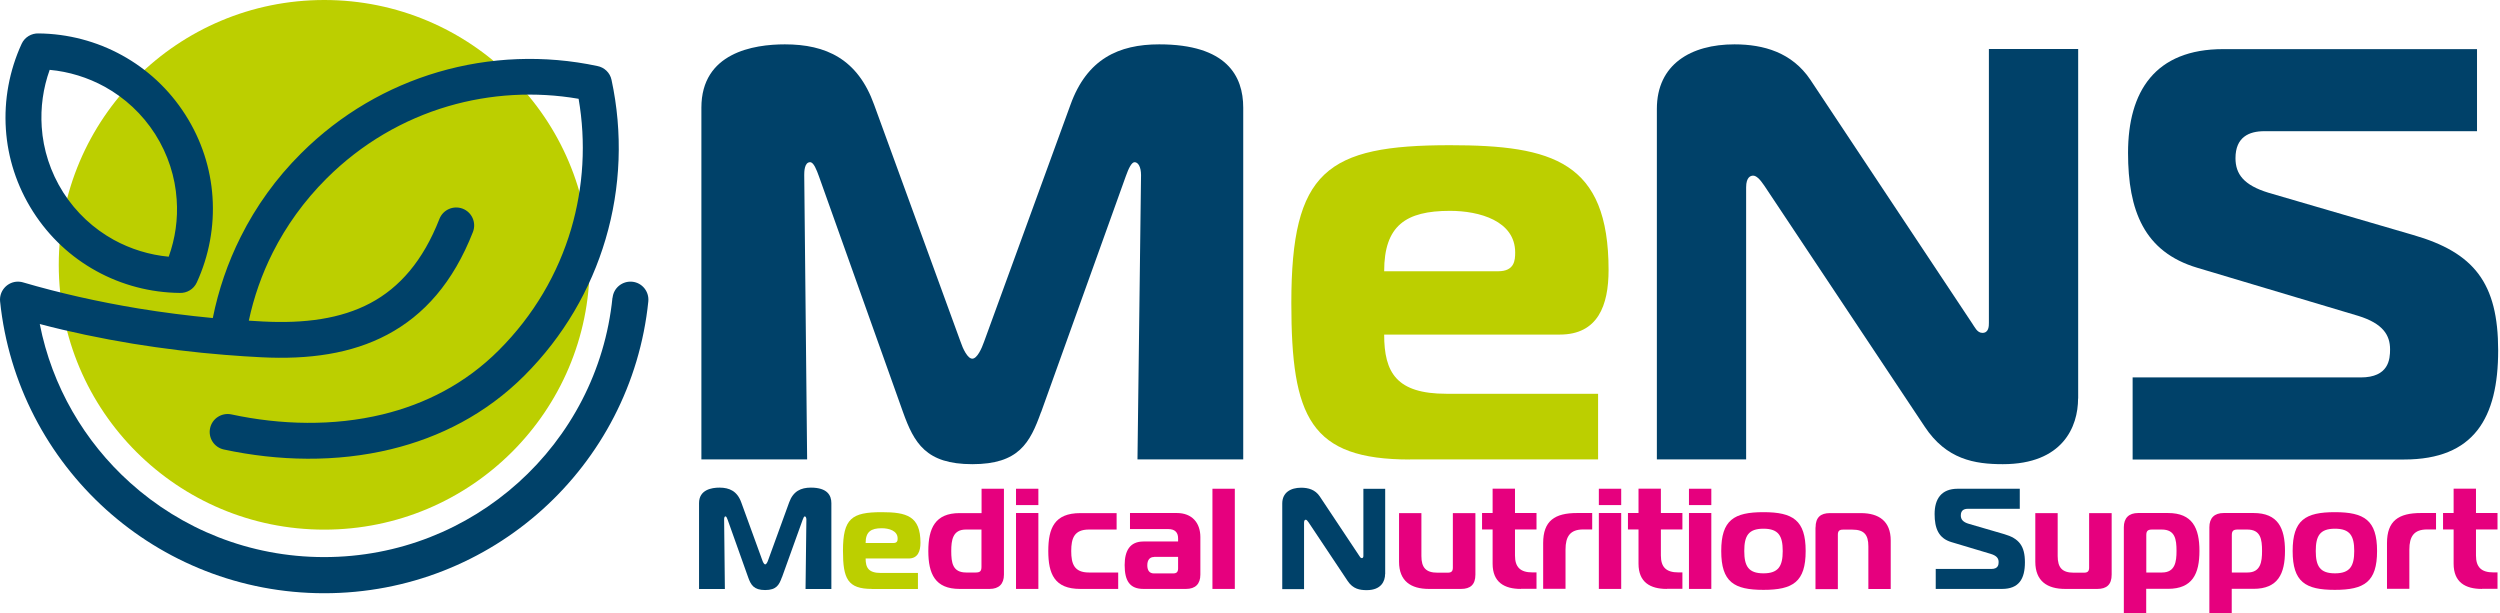<svg width="212" height="52" viewBox="0 0 212 52" fill="none" xmlns="http://www.w3.org/2000/svg">
<path d="M66.302 48.959C66.072 49.601 65.842 50.036 64.882 50.036C63.922 50.036 63.675 49.601 63.445 48.959L61.708 44.082C61.66 43.947 61.596 43.789 61.525 43.789C61.406 43.789 61.406 43.995 61.406 44.058L61.469 49.949H59.279V42.664C59.279 41.524 60.358 41.35 61.009 41.35C61.858 41.35 62.517 41.651 62.858 42.601L64.644 47.51C64.691 47.653 64.787 47.859 64.89 47.859C64.993 47.859 65.088 47.653 65.136 47.51L66.921 42.601C67.263 41.651 67.921 41.35 68.762 41.35C70.159 41.35 70.5 42.007 70.5 42.664V49.949H68.31L68.381 44.058C68.381 43.892 68.318 43.789 68.246 43.789C68.183 43.789 68.127 43.907 68.064 44.082L66.31 48.959H66.302Z" fill="#004169"/>
<path d="M73.945 49.941C71.873 49.941 71.484 49.07 71.484 46.703C71.484 43.971 72.215 43.432 74.77 43.432C76.897 43.432 78.055 43.773 78.055 46.022C78.055 46.75 77.833 47.36 77.047 47.36H73.405C73.405 48.152 73.659 48.587 74.698 48.587H77.841V49.949H73.945V49.941ZM75.77 46.045C76.111 46.045 76.119 45.816 76.119 45.657C76.119 45 75.373 44.794 74.77 44.794C73.857 44.794 73.405 45.095 73.405 46.045H75.77Z" fill="#BCCF00"/>
<path d="M81.372 49.941C79.301 49.941 78.722 48.666 78.722 46.726C78.722 44.786 79.309 43.511 81.372 43.511H83.237V41.445H85.134V48.73C85.134 49.522 84.705 49.941 83.92 49.941H81.38H81.372ZM83.229 44.905H81.904C80.793 44.905 80.666 45.8 80.666 46.726C80.666 47.724 80.785 48.548 81.928 48.548H82.745C83.11 48.548 83.229 48.429 83.229 48.065V44.905Z" fill="#E6007E"/>
<path d="M86.158 42.831V41.445H88.054V42.831H86.158ZM86.158 43.504H88.054V49.941H86.158V43.504Z" fill="#E6007E"/>
<path d="M91.609 49.941C89.419 49.941 88.895 48.666 88.895 46.726C88.895 44.786 89.419 43.512 91.609 43.512H94.689V44.905H92.34C91.102 44.905 90.84 45.634 90.84 46.726C90.84 47.819 91.094 48.548 92.34 48.548H94.823V49.941H91.609Z" fill="#E6007E"/>
<path d="M99.799 43.504C101.077 43.504 101.791 44.327 101.791 45.547V48.73C101.791 49.522 101.363 49.941 100.577 49.941H96.966C95.808 49.941 95.371 49.26 95.371 47.922C95.371 46.711 95.808 45.919 96.966 45.919H99.902V45.642C99.902 45.135 99.609 44.866 99.085 44.866H95.823V43.504H99.799ZM97.863 47.233C97.498 47.233 97.291 47.487 97.291 47.938C97.291 48.35 97.458 48.627 97.855 48.627H99.474C99.775 48.627 99.902 48.508 99.902 48.199V47.225H97.871L97.863 47.233Z" fill="#E6007E"/>
<path d="M102.815 41.445H104.712V49.941H102.815V41.445Z" fill="#E6007E"/>
<path d="M117.456 48.682C117.456 49.268 117.139 50.044 115.901 50.044C115.314 50.044 114.734 49.949 114.282 49.268L110.957 44.28C110.862 44.137 110.79 44.074 110.727 44.074C110.679 44.074 110.584 44.097 110.584 44.319V49.957H108.735V42.696C108.735 41.77 109.441 41.358 110.338 41.358C110.949 41.358 111.528 41.524 111.909 42.086L115.258 47.122C115.322 47.209 115.369 47.328 115.48 47.328C115.615 47.328 115.615 47.186 115.615 47.122V41.453H117.464V48.69L117.456 48.682Z" fill="#004169"/>
<path d="M125.114 48.73C125.114 49.577 124.686 49.941 123.9 49.941H121.17C119.647 49.941 118.639 49.276 118.639 47.637V43.512H120.535V47.154C120.535 48.128 120.916 48.563 121.884 48.563H122.773C123.075 48.563 123.202 48.445 123.202 48.136V43.512H125.114V48.73Z" fill="#E6007E"/>
<path d="M128.971 49.941C127.574 49.941 126.574 49.379 126.574 47.803V44.897H125.678V43.504H126.574V41.437H128.471V43.504H130.296V44.897H128.471V47.106C128.471 48.08 128.908 48.54 129.947 48.54H130.296V49.933H128.971V49.941Z" fill="#E6007E"/>
<path d="M130.86 46.053C130.86 44.161 131.844 43.504 133.74 43.504H135.018V44.897H134.264C133.145 44.897 132.756 45.491 132.756 46.608V49.933H130.86V46.045V46.053Z" fill="#E6007E"/>
<path d="M135.582 42.831V41.445H137.478V42.831H135.582ZM135.582 43.504H137.478V49.941H135.582V43.504Z" fill="#E6007E"/>
<path d="M141.343 49.941C139.946 49.941 138.946 49.379 138.946 47.803V44.897H138.05V43.504H138.946V41.437H140.843V43.504H142.668V44.897H140.843V47.106C140.843 48.08 141.279 48.54 142.319 48.54H142.668V49.933H141.343V49.941Z" fill="#E6007E"/>
<path d="M143.224 42.831V41.445H145.12V42.831H143.224ZM143.224 43.504H145.12V49.941H143.224V43.504Z" fill="#E6007E"/>
<path d="M153.12 46.726C153.12 49.347 152.04 50.02 149.541 50.02C147.041 50.02 145.961 49.355 145.961 46.726C145.961 44.097 147.041 43.432 149.541 43.432C152.04 43.432 153.12 44.113 153.12 46.726ZM149.541 48.619C150.818 48.619 151.175 48.001 151.175 46.726C151.175 45.452 150.826 44.834 149.541 44.834C148.255 44.834 147.914 45.452 147.914 46.726C147.914 48.001 148.263 48.619 149.541 48.619Z" fill="#E6007E"/>
<path d="M153.961 44.723C153.961 43.876 154.389 43.512 155.175 43.512H157.802C159.325 43.512 160.333 44.193 160.333 45.832V49.949H158.437V46.323C158.437 45.349 158.072 44.913 157.095 44.913H156.278C155.977 44.913 155.85 45.032 155.85 45.341V49.957H153.953V44.739L153.961 44.723Z" fill="#E6007E"/>
<path d="M164.15 48.247H168.872C169.459 48.247 169.483 47.867 169.483 47.661C169.483 47.368 169.34 47.13 168.824 46.972L165.491 45.974C164.38 45.65 164.055 44.786 164.055 43.591C164.055 42.316 164.618 41.445 166.023 41.445H171.277V43.147H166.872C166.555 43.147 166.277 43.266 166.277 43.709C166.277 44.034 166.444 44.272 166.96 44.422L169.951 45.293C171.213 45.657 171.713 46.291 171.713 47.684C171.713 49.078 171.213 49.941 169.769 49.941H164.15V48.239V48.247Z" fill="#004169"/>
<path d="M179.069 48.73C179.069 49.577 178.641 49.941 177.855 49.941H175.125C173.602 49.941 172.594 49.276 172.594 47.637V43.512H174.491V47.154C174.491 48.128 174.871 48.563 175.84 48.563H176.728C177.03 48.563 177.157 48.445 177.157 48.136V43.512H179.069V48.73Z" fill="#E6007E"/>
<path d="M183.847 43.504C185.918 43.504 186.513 44.779 186.513 46.718C186.513 48.658 185.918 49.933 183.847 49.933H181.998V52H180.101V44.715C180.101 43.923 180.53 43.504 181.315 43.504H183.847ZM181.998 48.548H183.339C184.45 48.548 184.569 47.637 184.569 46.726C184.569 45.729 184.45 44.905 183.315 44.905H182.49C182.141 44.905 182.006 45.024 182.006 45.364V48.548H181.998Z" fill="#E6007E"/>
<path d="M191.1 43.504C193.171 43.504 193.767 44.779 193.767 46.718C193.767 48.658 193.171 49.933 191.1 49.933H189.251V52H187.354V44.715C187.354 43.923 187.783 43.504 188.569 43.504H191.1ZM189.251 48.548H190.592C191.703 48.548 191.822 47.637 191.822 46.726C191.822 45.729 191.703 44.905 190.568 44.905H189.743C189.394 44.905 189.259 45.024 189.259 45.364V48.548H189.251Z" fill="#E6007E"/>
<path d="M201.575 46.726C201.575 49.347 200.496 50.02 197.996 50.02C195.497 50.02 194.417 49.355 194.417 46.726C194.417 44.097 195.497 43.432 197.996 43.432C200.496 43.432 201.575 44.113 201.575 46.726ZM198.004 48.619C199.282 48.619 199.639 48.001 199.639 46.726C199.639 45.452 199.29 44.834 198.004 44.834C196.719 44.834 196.377 45.452 196.377 46.726C196.377 48.001 196.727 48.619 198.004 48.619Z" fill="#E6007E"/>
<path d="M202.417 46.053C202.417 44.161 203.401 43.504 205.297 43.504H206.575V44.897H205.821C204.702 44.897 204.313 45.491 204.313 46.608V49.933H202.417V46.045V46.053Z" fill="#E6007E"/>
<path d="M210.463 49.941C209.067 49.941 208.067 49.379 208.067 47.803V44.897H207.17V43.504H208.067V41.437H209.963V43.504H211.789V44.897H209.963V47.106C209.963 48.08 210.4 48.54 211.439 48.54H211.789V49.933H210.463V49.941Z" fill="#E6007E"/>
<path d="M88.284 34.936C87.34 37.573 86.388 39.362 82.452 39.362C78.516 39.362 77.516 37.573 76.571 34.936L69.445 14.95C69.246 14.404 69.001 13.754 68.699 13.754C68.199 13.754 68.199 14.601 68.199 14.847L68.445 38.959H59.478V9.13C59.478 4.458 63.914 3.761 66.556 3.761C70.048 3.761 72.738 5.004 74.127 8.884L81.452 28.973C81.65 29.567 82.047 30.415 82.452 30.415C82.856 30.415 83.245 29.567 83.451 28.973L90.776 8.884C92.173 5.004 94.863 3.761 98.299 3.761C104.029 3.761 105.426 6.446 105.426 9.13V38.959H96.458L96.76 14.847C96.76 14.15 96.514 13.754 96.212 13.754C95.966 13.754 95.712 14.253 95.466 14.95L88.292 34.936H88.284Z" fill="#004169"/>
<path d="M119.567 38.966C111.1 38.966 109.505 35.387 109.505 25.687C109.505 14.499 112.496 12.313 122.956 12.313C131.677 12.313 136.407 13.707 136.407 22.9C136.407 25.885 135.51 28.372 132.272 28.372H117.377C117.377 31.602 118.424 33.392 122.662 33.392H135.518V38.958H119.575L119.567 38.966ZM127.043 23.003C128.439 23.003 128.487 22.061 128.487 21.411C128.487 18.727 125.448 17.88 122.956 17.88C119.218 17.88 117.377 19.123 117.377 23.003H127.043Z" fill="#BCCF00"/>
<path d="M176.221 33.796C176.221 36.179 174.927 39.362 169.84 39.362C167.452 39.362 165.055 38.966 163.214 36.179L149.612 15.742C149.215 15.148 148.914 14.895 148.668 14.895C148.469 14.895 148.072 14.998 148.072 15.892V38.959H140.502V9.233C140.502 5.456 143.39 3.761 147.08 3.761C149.572 3.761 151.961 4.458 153.508 6.747L167.213 27.382C167.459 27.73 167.658 28.229 168.11 28.229C168.658 28.229 168.658 27.635 168.658 27.382V4.157H176.229V33.788L176.221 33.796Z" fill="#004169"/>
<path d="M180.855 32.006H200.187C202.575 32.006 202.678 30.462 202.678 29.623C202.678 28.427 202.083 27.437 199.988 26.788L186.339 22.71C181.807 21.364 180.458 17.84 180.458 12.962C180.458 7.744 182.752 4.165 188.529 4.165H210.051V11.125H192.013C190.719 11.125 189.569 11.624 189.569 13.414C189.569 14.76 190.267 15.702 192.362 16.343L204.623 19.923C209.805 21.411 211.844 24.001 211.844 29.718C211.844 35.435 209.805 38.966 203.869 38.966H180.847V32.006H180.855Z" fill="#004169"/>
<path fill-rule="evenodd" clip-rule="evenodd" d="M27.497 0C39.924 0 50.002 10.056 50.002 22.456C50.002 34.857 39.924 44.913 27.497 44.913C15.069 44.913 4.983 34.865 4.983 22.456C4.983 10.048 15.069 0 27.497 0Z" fill="#BCCF00"/>
<path d="M51.947 25.252C52.026 24.42 52.772 23.811 53.613 23.89C54.446 23.969 55.057 24.713 54.978 25.553C54.264 32.544 50.939 38.761 45.995 43.211C41.098 47.621 34.607 50.306 27.496 50.306C20.386 50.306 13.895 47.621 8.998 43.211C4.054 38.753 0.729 32.537 0.007 25.553C-0.072 24.721 0.539 23.977 1.372 23.89C1.57 23.874 1.769 23.89 1.951 23.945C5.03 24.848 8.316 25.592 11.76 26.162C13.799 26.495 15.894 26.764 18.045 26.97C18.521 24.602 19.307 22.282 20.418 20.073C21.703 17.508 23.41 15.116 25.536 13.002C28.885 9.66 32.893 7.364 37.146 6.113C41.543 4.822 46.193 4.648 50.653 5.598C51.24 5.709 51.732 6.16 51.859 6.778C52.819 11.236 52.653 15.892 51.351 20.287C50.097 24.531 47.796 28.53 44.447 31.872C41.217 35.094 37.305 37.09 33.155 38.095C28.52 39.22 23.6 39.109 18.989 38.119C18.164 37.945 17.64 37.137 17.815 36.314C17.989 35.49 18.799 34.968 19.624 35.142C23.822 36.044 28.282 36.147 32.44 35.142C36.067 34.263 39.471 32.529 42.289 29.71C45.273 26.733 47.32 23.185 48.431 19.424C49.486 15.837 49.701 12.052 49.066 8.378C45.384 7.744 41.59 7.958 37.995 9.011C34.226 10.12 30.671 12.163 27.687 15.14C25.782 17.04 24.267 19.163 23.132 21.411C22.203 23.256 21.521 25.204 21.1 27.192C21.497 27.215 21.902 27.239 22.306 27.263C25.814 27.445 28.893 27.041 31.409 25.703C33.877 24.389 35.869 22.132 37.265 18.561C37.575 17.777 38.456 17.397 39.241 17.698C40.027 18.006 40.408 18.885 40.106 19.669C38.424 23.969 35.948 26.733 32.845 28.38C29.79 30.003 26.179 30.502 22.156 30.296C21.18 30.248 20.211 30.185 19.251 30.106C19.212 30.106 19.164 30.106 19.124 30.098C16.434 29.884 13.815 29.559 11.276 29.148C8.538 28.696 5.895 28.142 3.372 27.477C4.411 32.766 7.165 37.454 11.03 40.93C15.386 44.85 21.156 47.241 27.488 47.241C33.821 47.241 39.59 44.85 43.947 40.93C48.352 36.971 51.312 31.444 51.938 25.236L51.947 25.252ZM3.276 2.835C5.752 2.859 8.197 3.5 10.363 4.696C12.474 5.86 14.331 7.554 15.72 9.732C17.108 11.909 17.862 14.309 18.021 16.708C18.188 19.194 17.727 21.688 16.688 23.953C16.426 24.531 15.839 24.864 15.244 24.84C12.768 24.816 10.323 24.175 8.157 22.979C6.046 21.815 4.189 20.121 2.8 17.943C1.412 15.765 0.658 13.366 0.499 10.967C0.332 8.481 0.793 5.986 1.832 3.722C2.094 3.144 2.681 2.811 3.276 2.835ZM8.895 7.364C7.443 6.564 5.84 6.073 4.213 5.923C3.657 7.467 3.427 9.114 3.538 10.769C3.665 12.685 4.268 14.594 5.364 16.32C6.467 18.046 7.943 19.392 9.625 20.326C11.077 21.126 12.68 21.617 14.307 21.768C14.863 20.224 15.101 18.576 14.982 16.922C14.855 15.005 14.252 13.097 13.156 11.371C12.053 9.645 10.577 8.298 8.895 7.364Z" fill="#004169"/>
</svg>
